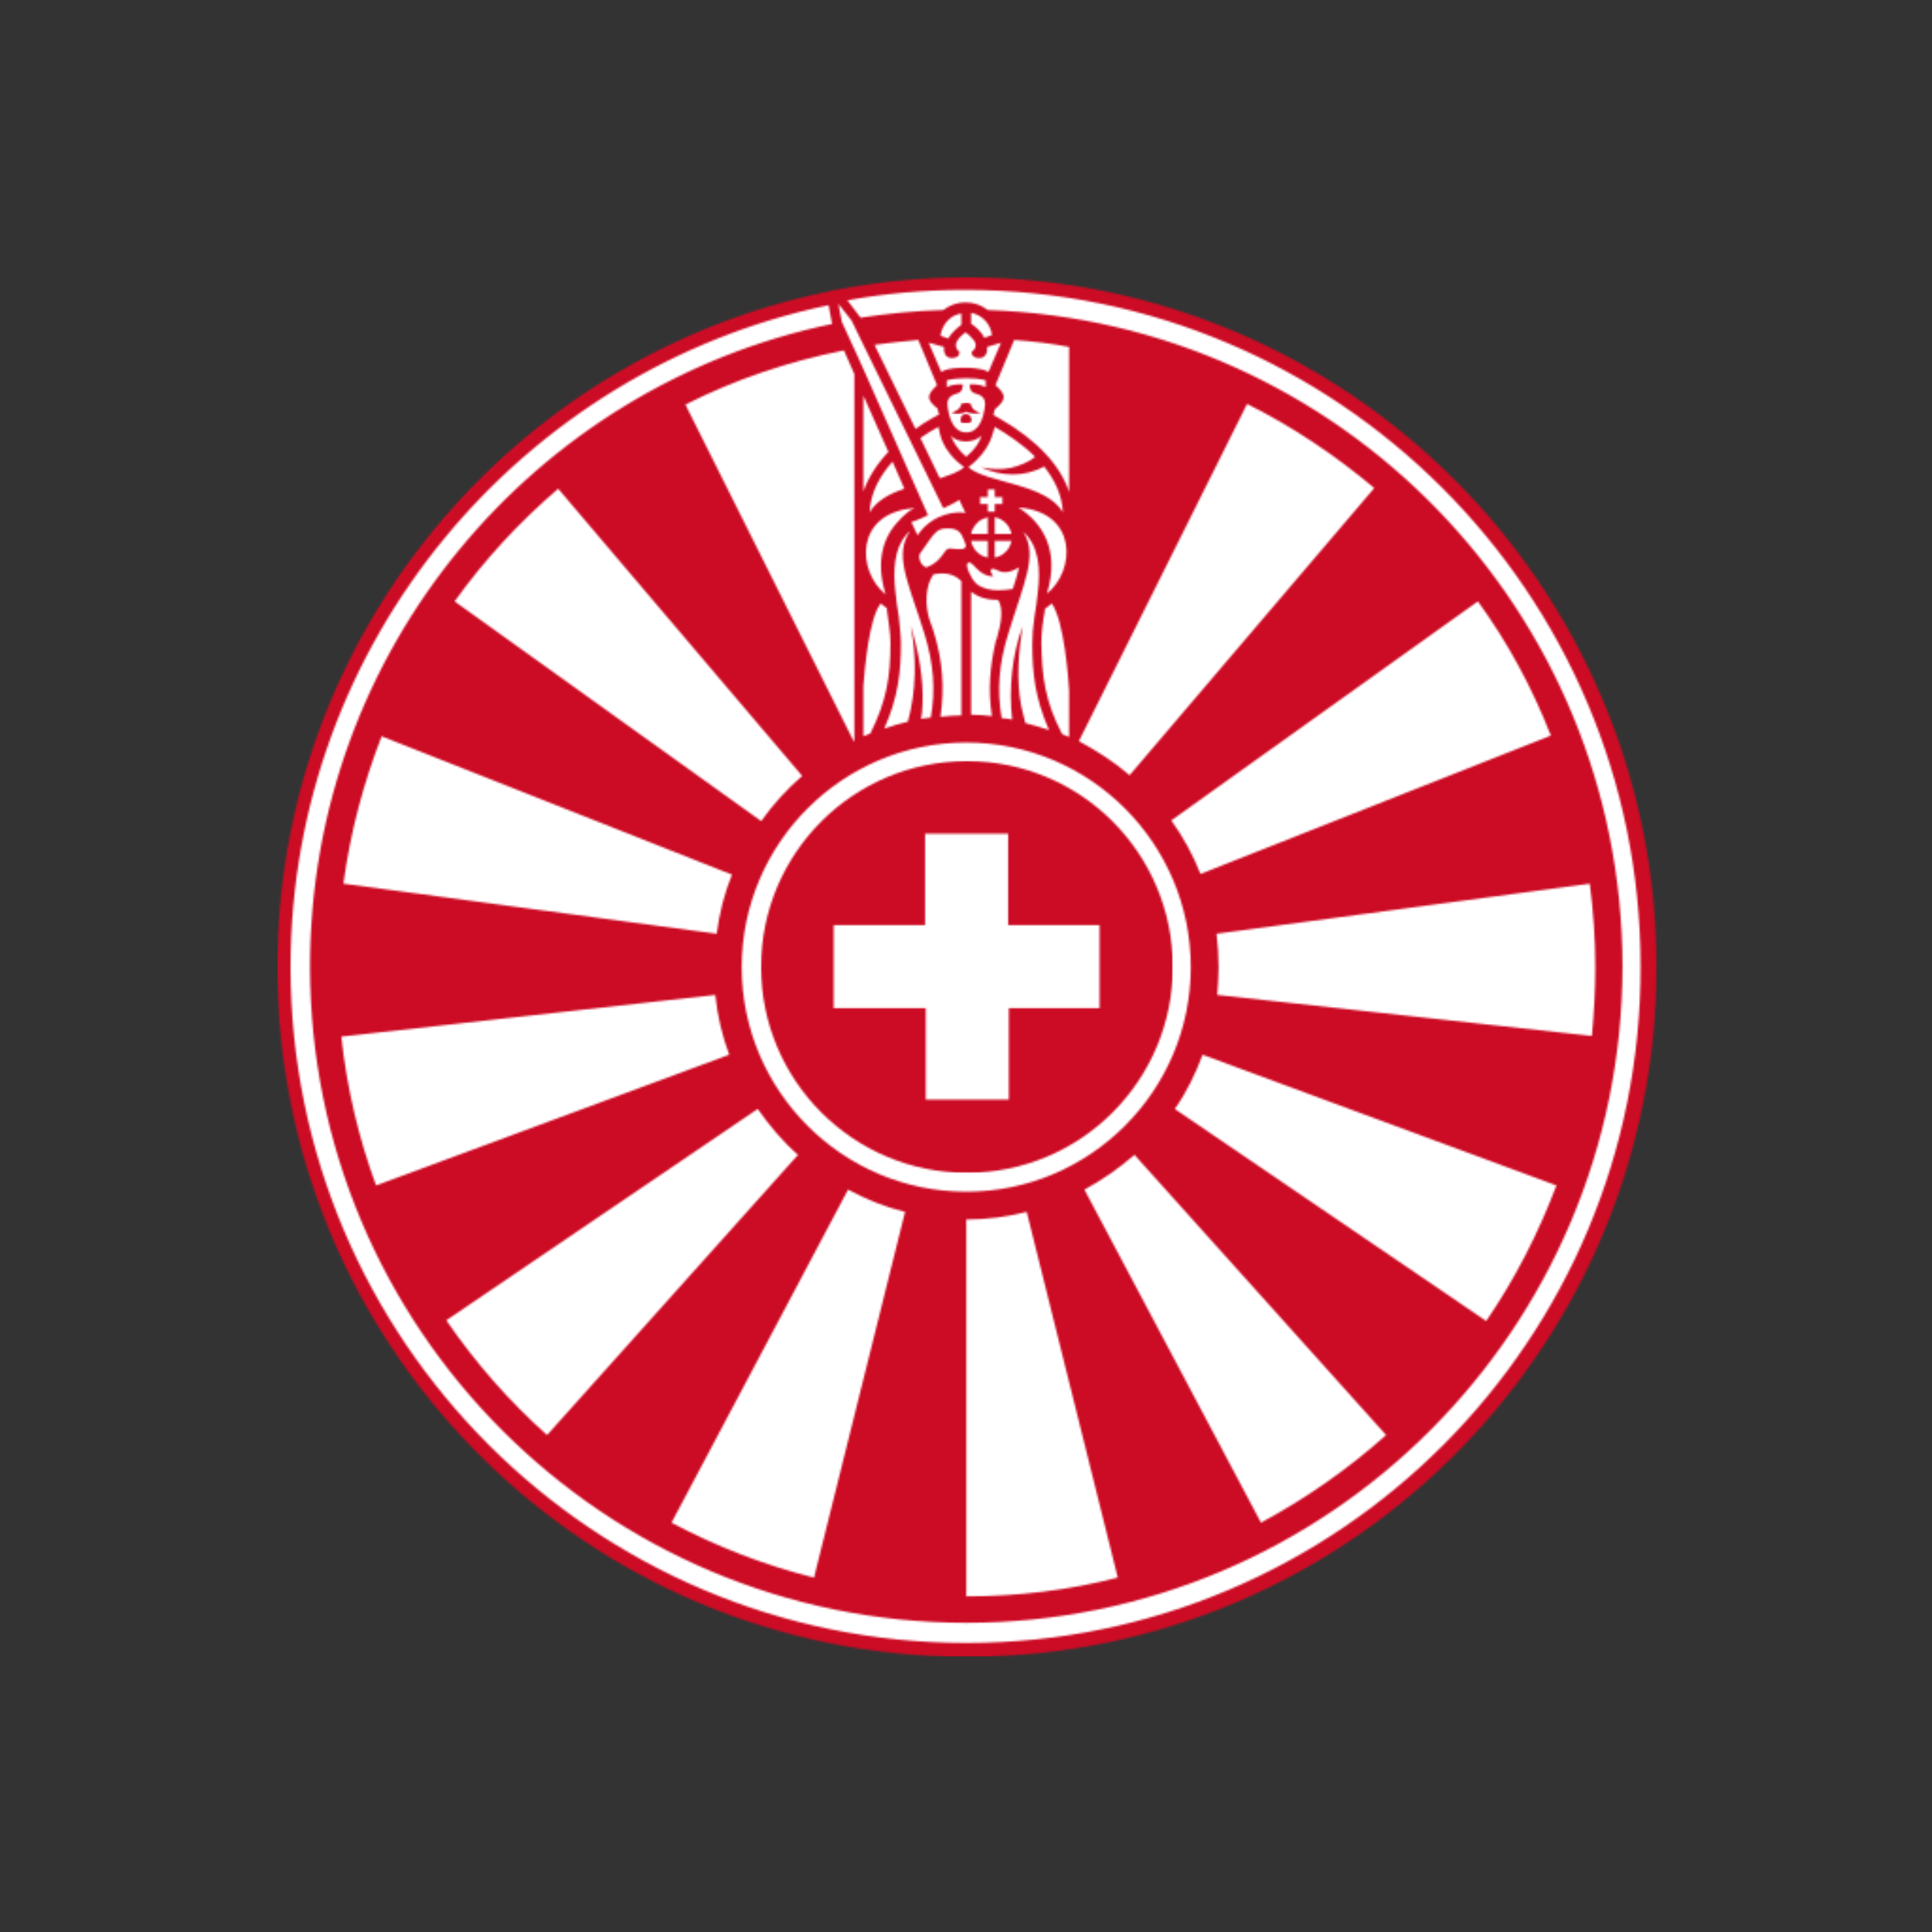 <?xml version="1.0" encoding="UTF-8"?>
<svg width="1024px" height="1024px" viewBox="0 0 1024 1024" version="1.1" xmlns="http://www.w3.org/2000/svg" xmlns:xlink="http://www.w3.org/1999/xlink">
    <rect x="0" y="0" width="1024" height="1024" fill="#333333" stroke="none"/>
    <title>Artboard</title>
    <defs>
        <path d="M2.937,0 C4.772,0 5.871,1.621 5.871,3.242 C5.871,4.859 4.772,4.859 2.937,4.859 C1.1,4.859 0,5.266 0,3.242 C0,1.214 1.1,0 2.937,0 Z" id="path-1"></path>
        <path d="M10.438,0.557 C10.438,3.155 13.792,5.014 15.657,5.384 C13.046,6.126 10.064,5.756 7.83,4.641 C5.593,6.126 2.237,6.126 0,5.384 C1.865,4.641 5.219,3.155 5.219,0.557 C6.71,-0.186 9.318,-0.186 10.438,0.557 Z" id="path-3"></path>
        <path d="M365.133,0 C567.041,0 731,163.631 731,365.588 C731,563.712 573.559,724.951 376.954,731 L354.046,731 C157.441,724.951 0,563.712 0,365.588 C0,189.428 124.903,42.014 291.072,7.739 C293.283,7.001 295.494,6.634 298.075,6.264 C319.811,2.211 342.287,0 365.133,0 Z M364.396,6.634 C343.024,6.634 322.392,8.476 302.127,12.161 L309.126,21.374 C323.496,19.163 338.235,17.688 352.972,17.321 C356.289,14.743 360.341,13.269 364.763,13.269 C369.185,13.269 373.237,14.743 376.555,17.321 C563.356,23.586 712.946,176.897 712.946,365.221 C712.946,557.228 557.094,713.117 365.133,713.117 C173.169,713.117 17.317,557.228 17.317,365.221 C17.317,197.537 135.957,57.491 294.02,24.693 L292.179,14.743 C129.694,48.646 7,193.114 7,365.588 C7,563.125 167.644,723.805 365.133,723.805 C562.619,723.805 723.263,563.125 722.532,364.851 C722.532,167.317 561.882,6.634 364.396,6.634 Z M397.187,495.314 C387.239,497.892 376.185,499.366 365.133,499.366 L365.133,699.115 C392.765,699.115 419.663,695.796 445.453,689.162 L397.187,495.314 Z M302.497,483.519 L208.911,660.049 C232.491,672.577 257.915,682.53 284.443,689.162 L332.709,495.314 C322.022,492.732 312.074,488.679 302.497,483.519 Z M454.297,465.094 C446.19,472.095 437.347,478.359 427.766,483.519 L521.352,660.049 C545.302,647.15 567.408,631.67 587.673,613.612 L454.297,465.094 Z M254.597,440.771 L89.534,552.805 C105.007,575.286 122.692,595.553 142.957,613.612 L275.966,465.094 C267.862,458.089 260.86,449.614 254.597,440.771 Z M490.403,412.022 C486.721,421.975 481.929,431.925 475.666,440.771 L640.729,553.172 C655.835,531.061 668.364,506.738 677.944,481.308 L490.403,412.022 Z M365.133,246.55 C299.549,246.55 246.123,299.988 246.123,365.588 C246.123,431.188 299.549,484.626 365.133,484.626 C430.714,484.626 484.14,431.188 484.14,365.588 C484.14,299.988 430.714,246.55 365.133,246.55 Z M232.121,380.331 L33.898,402.442 C36.845,429.714 43.108,456.248 52.319,481.308 L239.491,412.022 C235.806,402.072 233.228,391.385 232.121,380.331 Z M695.629,321.362 L497.772,347.899 C498.509,353.794 498.879,359.691 498.879,365.588 C498.879,370.748 498.509,375.538 498.142,380.331 L696.735,402.072 C697.839,390.281 698.576,377.749 698.576,365.588 C698.576,350.845 697.472,335.735 695.629,321.362 Z M55.267,243.234 C45.689,267.927 38.686,294.091 35.001,321.362 L232.858,347.899 C234.332,336.842 236.913,326.522 240.964,316.572 L55.267,243.234 Z M636.31,171.737 L473.822,287.827 C480.088,296.672 485.247,305.885 489.299,316.205 L674.996,242.867 C665.049,217.437 652.153,193.481 636.31,171.737 Z M148.852,112.034 C128.22,129.726 109.796,149.625 93.953,171.737 L256.441,288.197 C262.703,279.351 270.073,271.242 278.177,264.241 L148.852,112.034 Z M513.985,67.074 L424.821,245.812 C434.399,250.972 443.61,256.87 451.716,263.871 L581.411,111.667 C560.778,94.346 538.302,79.236 513.985,67.074 Z M300.286,38.696 C270.81,44.593 242.438,54.176 216.278,67.441 L305.442,245.812 L305.812,245.812 L305.812,51.227 L300.286,38.696 Z M410.452,172.844 L406.767,175.793 L406.767,176.897 C405.66,182.794 404.923,188.691 404.923,193.851 C405.293,211.54 406.767,224.438 415.978,242.13 C417.082,242.497 418.556,243.234 419.663,243.604 L419.663,218.911 C419.293,213.014 417.082,182.057 410.452,172.844 Z M319.811,172.844 C313.548,180.583 311.337,207.487 310.6,216.7 L310.6,243.234 C311.707,242.867 313.181,242.13 314.285,241.76 C323.129,224.071 324.97,211.173 324.97,193.481 C324.97,188.321 323.866,182.794 323.129,176.53 L323.129,175.423 L319.811,172.844 Z M395.346,134.886 C403.449,147.414 395.346,162.524 387.239,189.428 C382.447,204.905 381.343,218.911 383.921,233.651 C385.765,233.651 387.606,234.021 389.45,234.388 C387.606,217.437 389.45,200.115 394.976,185.005 C392.765,199.008 391.661,213.381 394.239,227.02 C394.976,229.965 395.713,233.284 396.45,236.233 C400.501,237.337 404.923,238.444 408.978,239.918 C401.608,222.964 400.134,209.698 400.134,194.218 C400.134,189.795 400.501,185.005 401.238,180.215 C401.975,175.793 402.712,171 403.082,166.58 C404.556,155.153 403.819,142.254 395.346,134.886 Z M335.287,134.515 C334.55,135.253 333.813,135.623 333.446,136.36 C326.814,143.728 326.444,155.523 327.551,166.21 C327.918,170.633 328.655,175.423 329.392,179.845 C329.762,184.635 330.499,189.428 330.499,193.851 C330.499,209.328 329.025,222.597 321.655,239.181 C325.707,237.707 329.762,236.6 334.183,235.495 C338.602,219.278 338.972,201.59 335.654,184.268 C339.709,197.904 342.657,212.277 341.92,227.02 C341.92,229.228 341.55,231.81 341.183,234.021 C343.024,233.651 344.498,233.651 346.342,233.284 C348.92,218.541 347.816,204.538 343.024,189.058 C335.287,163.998 327.551,149.258 333.813,137.094 C334.183,136.36 334.92,135.253 335.287,134.515 Z M347.816,157.364 C343.394,163.261 343.024,173.948 345.972,182.427 C346.709,183.898 347.079,185.743 347.816,187.584 C352.605,203.064 353.709,217.067 351.498,232.914 C355.182,232.547 358.867,232.177 362.552,232.177 L362.552,161.05 C358.13,156.26 351.868,156.627 347.816,157.364 Z M367.711,166.58 L367.711,231.81 C371.396,231.81 375.081,232.177 378.765,232.547 C376.555,218.911 377.658,206.013 380.973,192.007 C381.343,192.007 381.343,191.64 381.343,191.27 C383.554,183.898 385.028,175.793 382.08,171 C376.185,171 371.396,169.525 367.711,166.58 Z M337.498,122.354 L337.128,122.354 C306.179,124.933 306.916,155.523 322.392,168.051 C316.866,149.996 321.285,137.094 329.762,128.618 C330.499,127.881 331.235,126.777 332.339,126.04 C333.813,124.566 335.287,123.458 337.128,122.721 L337.429,122.423 L337.452,122.4 L337.498,122.354 Z M392.765,121.987 C405.66,130.093 414.871,144.836 407.871,167.684 C423.347,155.153 424.084,124.195 392.765,121.987 Z M366.604,151.1 L366.237,151.1 C364.763,151.837 365.867,155.523 367.711,158.471 C368.448,160.313 369.922,161.787 370.659,162.524 C373.974,165.106 378.395,165.843 382.08,165.843 C385.395,165.843 387.976,165.473 389.817,165.106 C391.291,160.683 392.398,156.997 393.135,153.678 C390.187,155.523 387.606,156.26 385.765,156.26 C382.447,156.26 380.606,154.415 379.132,154.415 C376.555,154.785 379.502,158.471 379.502,158.471 C371.763,158.471 369.185,151.1 366.604,151.1 Z M355.182,133.041 L354.815,133.041 C348.92,133.041 347.816,136.36 340.446,146.677 C340.446,146.677 339.709,148.151 340.813,150.733 C342.287,153.678 344.131,153.678 344.131,153.678 C352.972,150.363 352.972,143.728 356.289,143.728 L356.656,143.728 C357.763,143.728 359.604,144.098 361.448,144.098 C364.026,144.098 365.867,143.361 364.396,140.413 C362.552,135.253 361.078,133.041 355.182,133.041 Z M389.08,139.676 L380.239,139.676 L380.239,148.521 C384.658,147.784 388.343,144.098 389.08,139.676 Z M376.555,139.676 L367.711,139.676 C368.448,144.098 372.133,147.784 376.555,148.521 L376.555,139.676 Z M297.338,14.006 L299.179,23.586 L305.442,37.221 L305.812,37.958 L310.97,49.383 L344.868,126.04 C339.709,128.618 336.024,129.726 336.024,129.726 L339.339,136.727 C339.339,136.727 342.657,130.83 350.394,127.144 C355.182,124.933 359.604,124.566 362.185,124.566 C363.659,124.566 364.763,124.933 364.763,124.933 L361.448,117.931 C361.448,117.931 358.13,120.143 352.972,122.354 L310.97,36.484 L304.338,22.849 L297.338,14.006 Z M380.239,127.144 L380.239,135.99 L389.08,135.99 C388.343,131.567 384.658,127.881 380.239,127.144 Z M376.555,127.144 C375.081,127.514 373.607,128.251 372.133,128.988 L369.922,131.2 C368.815,132.674 368.078,134.148 367.711,135.99 L376.555,135.99 L376.555,127.144 Z M380.239,79.236 C379.132,82.184 378.395,91.397 366.237,100.61 C375.818,109.085 407.504,109.085 416.345,124.566 C415.978,115.353 411.923,107.244 406.397,100.243 C395.713,106.14 383.184,105.403 372.87,100.61 C378.028,101.717 383.554,102.084 388.713,100.98 C393.135,99.873 398.291,98.031 401.608,95.083 C394.609,88.081 386.502,82.921 380.239,79.236 Z M326.077,97.661 C319.444,105.033 314.285,114.245 313.918,124.566 C317.603,118.301 324.603,114.616 332.339,112.034 L326.077,97.661 Z M380.239,112.404 L376.555,112.404 L376.555,116.457 L372.5,116.457 L372.5,120.143 L376.555,120.143 L376.555,124.195 L380.239,124.195 L380.239,120.143 L384.291,120.143 L384.291,116.457 L380.239,116.457 L380.239,112.404 Z M390.554,33.169 L380.606,57.124 C386.869,62.651 386.132,64.863 380.239,70.023 C379.869,71.127 379.869,71.864 379.502,72.971 L382.817,74.813 C402.712,86.237 415.241,99.873 419.663,113.878 L419.663,36.854 C410.082,35.01 400.501,33.906 390.554,33.169 Z M310.6,62.651 L310.6,113.508 C313.181,106.14 317.603,99.136 323.866,92.501 L310.6,62.651 Z M350.394,79.236 C347.446,80.71 344.131,82.921 340.813,85.133 L351.131,106.507 C356.656,104.666 361.078,103.191 364.026,100.61 C351.498,91.397 351.131,82.184 350.394,79.236 Z M373.237,84.026 C371.026,85.87 368.078,86.974 365.133,86.974 C362.185,86.974 359.237,86.237 357.026,84.026 C358.13,86.974 360.341,91.03 365.133,95.083 C369.922,91.03 372.133,87.344 373.237,84.026 Z M365.133,53.439 C361.448,53.439 357.763,53.806 354.815,54.543 L354.815,58.228 C355.919,57.491 359.237,56.387 363.289,56.754 C363.289,56.754 363.659,60.81 360.341,61.544 L359.663,61.747 C357.276,62.499 354.847,63.773 355.182,67.811 C355.919,74.813 358.5,82.184 365.133,82.184 C371.763,82.184 374.344,74.813 375.081,67.811 C375.448,63.388 372.5,62.281 369.922,61.544 C366.604,60.81 366.974,56.754 366.974,56.754 C371.026,56.387 374.344,57.491 375.448,58.228 L375.448,54.543 C372.5,53.806 368.815,53.439 365.133,53.439 Z M339.709,33.169 C331.972,33.906 324.233,34.643 316.496,35.747 L338.235,80.34 C341.183,78.128 344.131,76.287 347.446,74.446 L350.761,72.601 C350.394,71.497 350.027,70.76 350.027,69.653 C344.131,64.863 343.761,62.651 349.657,57.124 L339.709,33.169 Z M364.763,29.116 C363.659,29.853 362.552,30.957 361.448,32.061 C359.604,34.273 358.5,36.854 361.448,39.433 C361.448,39.433 362.185,42.751 357.393,42.751 C352.605,42.751 353.342,36.854 353.342,36.854 L345.235,34.643 L351.868,50.12 C355.182,47.908 362.922,47.908 364.396,47.908 C365.867,47.908 373.237,47.908 376.922,50.12 L383.554,34.643 L376.185,36.854 C376.185,36.854 376.922,42.751 372.133,42.751 C367.341,42.751 368.078,39.433 368.078,39.433 C371.396,36.854 370.289,34.273 368.078,32.061 C366.974,30.957 365.867,29.853 364.763,29.116 Z M362.552,19.163 C356.656,19.9 352.235,25.06 351.498,30.957 L355.552,32.431 C357.393,29.116 360.711,26.534 362.185,25.43 L362.552,25.06 L362.552,19.163 Z M367.711,18.796 L367.711,24.693 L368.448,25.06 C369.922,26.167 373.237,28.746 374.711,32.061 L378.765,30.587 C378.028,24.693 373.607,19.9 367.711,18.796 Z" id="path-5"></path>
        <path d="M109.112,0 C169.401,0 218.224,48.822 218.224,109.112 C218.224,169.401 169.401,218.224 109.112,218.224 C48.822,218.224 0,169.401 0,109.112 C0,48.822 48.822,0 109.112,0 Z M130.934,38.467 L86.919,38.467 L86.919,86.919 L38.467,86.919 L38.467,130.934 L87.289,130.934 L87.289,179.386 L131.305,179.386 L131.305,130.934 L179.386,130.934 L179.386,86.919 L130.934,86.919 L130.934,38.467 Z" id="path-7"></path>
    </defs>
    <g id="Artboard" stroke="none" stroke-width="1" fill="none" fill-rule="evenodd">
        <g id="Group-2" transform="translate(147, 147)">
            <circle id="Oval" fill="#FFFFFF" cx="365.121" cy="365.121" r="363.984"></circle>
            <g id="Group">
                <g id="Group-3" transform="translate(362.075, 72.415)">
                    <mask id="mask-2" fill="white">
                        <use xlink:href="#path-1"></use>
                    </mask>
                    <g id="Clip-2"></g>
                    <polygon id="Fill-1" fill="#CC0B24" mask="url(#mask-2)" points="-0.205 4.886 6.216 4.886 6.216 -0.233 -0.205 -0.233"></polygon>
                </g>
                <g id="Group-6" transform="translate(357.182, 66.543)">
                    <mask id="mask-4" fill="white">
                        <use xlink:href="#path-3"></use>
                    </mask>
                    <g id="Clip-5"></g>
                    <polygon id="Fill-4" fill="#CC0B24" mask="url(#mask-4)" points="-0.069 5.925 15.869 5.925 15.869 -0.21 -0.069 -0.21"></polygon>
                </g>
                <g id="Group-9">
                    <mask id="mask-6" fill="white">
                        <use xlink:href="#path-5"></use>
                    </mask>
                    <g id="Clip-8"></g>
                    <polygon id="Fill-7" fill="#CC0B24" mask="url(#mask-6)" points="0 730.997 731.119 730.997 731.119 -0.298 0 -0.298"></polygon>
                </g>
                <g id="Group-12" transform="translate(256.388, 256.388)">
                    <mask id="mask-8" fill="white">
                        <use xlink:href="#path-7"></use>
                    </mask>
                    <g id="Clip-11"></g>
                    <polygon id="Fill-10" fill="#CC0B24" mask="url(#mask-8)" points="-0.239 218.283 218.224 218.283 218.224 -0.179 -0.239 -0.179"></polygon>
                </g>
            </g>
        </g>
    </g>
</svg>